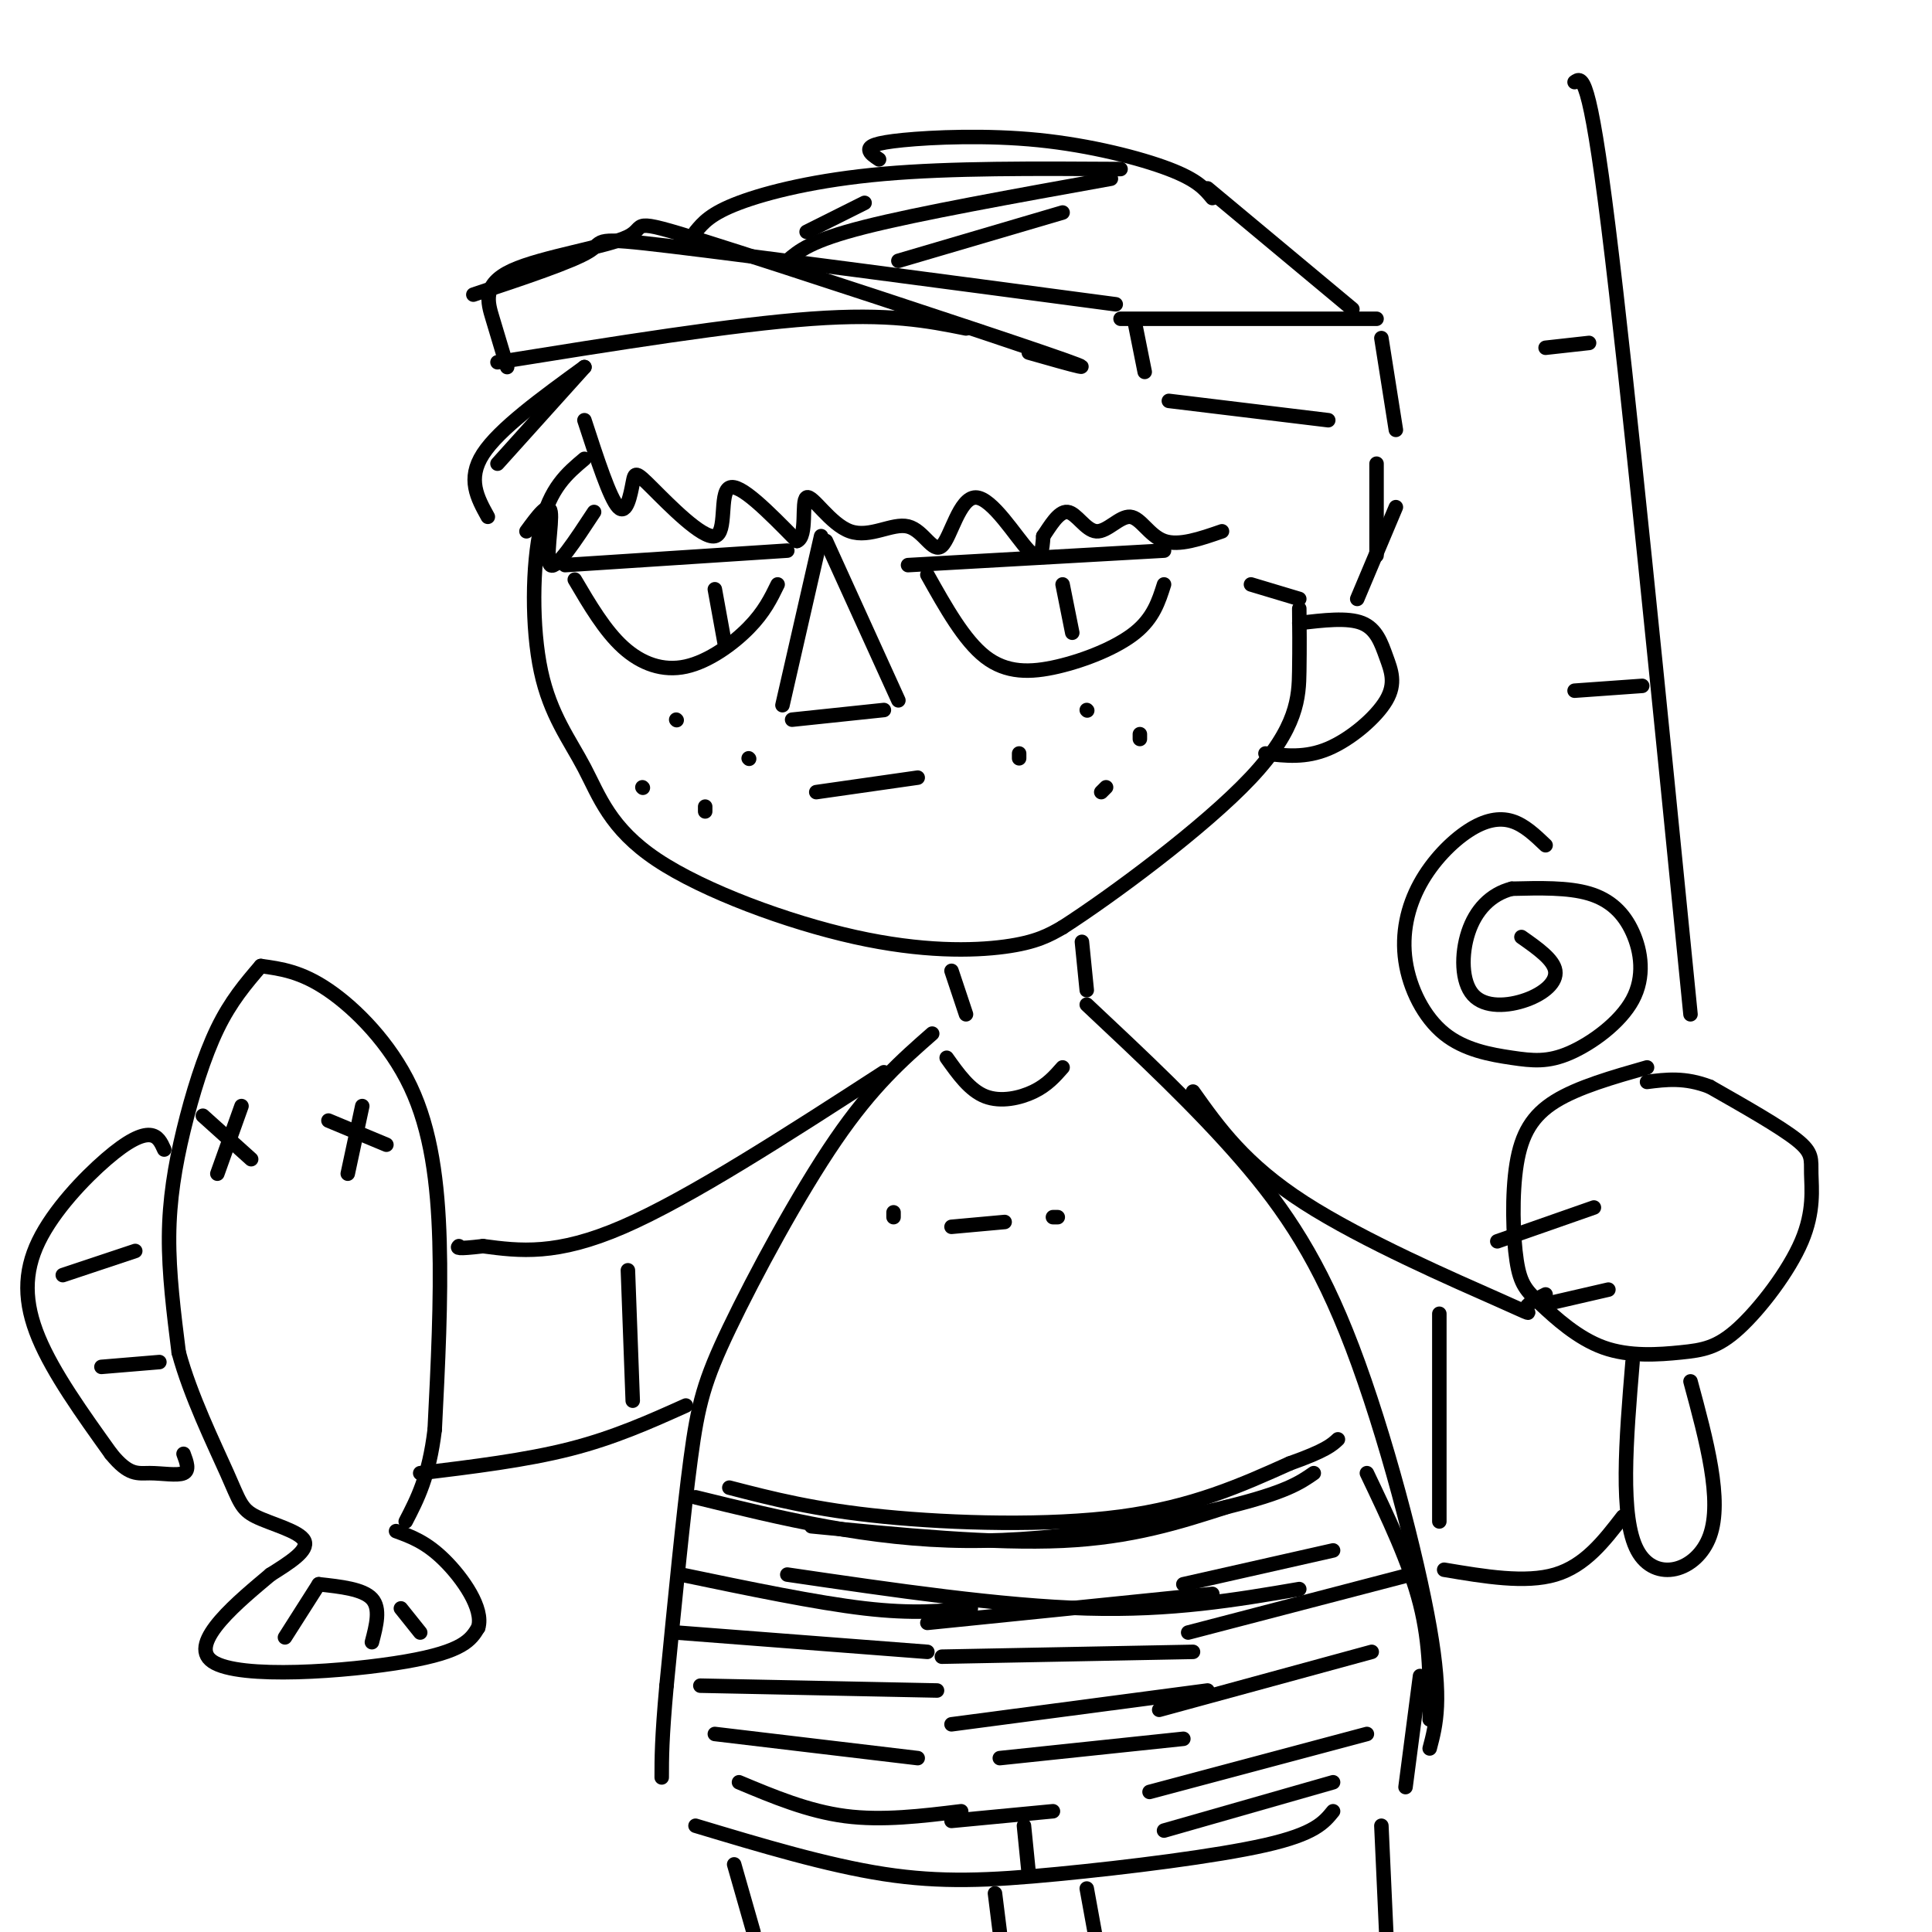<svg viewBox='0 0 400 400' version='1.1' xmlns='http://www.w3.org/2000/svg' xmlns:xlink='http://www.w3.org/1999/xlink'><g fill='none' stroke='rgb(0,0,0)' stroke-width='3' stroke-linecap='round' stroke-linejoin='round'><path d='M121,95c-3.580,3.005 -7.160,6.011 -9,14c-1.840,7.989 -1.941,20.963 0,30c1.941,9.037 5.923,14.137 9,20c3.077,5.863 5.247,12.489 15,19c9.753,6.511 27.087,12.907 41,16c13.913,3.093 24.404,2.884 31,2c6.596,-0.884 9.298,-2.442 12,-4'/><path d='M220,192c10.083,-6.476 29.292,-20.667 39,-31c9.708,-10.333 9.917,-16.810 10,-22c0.083,-5.190 0.042,-9.095 0,-13'/><path d='M170,111c0.000,0.000 -8.000,35.000 -8,35'/><path d='M171,112c0.000,0.000 15.000,33.000 15,33'/><path d='M164,149c0.000,0.000 19.000,-2.000 19,-2'/><path d='M188,117c0.000,0.000 53.000,-3.000 53,-3'/><path d='M192,119c3.815,6.810 7.631,13.619 12,17c4.369,3.381 9.292,3.333 15,2c5.708,-1.333 12.202,-3.952 16,-7c3.798,-3.048 4.899,-6.524 6,-10'/><path d='M220,121c0.000,0.000 2.000,10.000 2,10'/><path d='M117,117c0.000,0.000 46.000,-3.000 46,-3'/><path d='M119,120c3.107,5.280 6.214,10.560 10,14c3.786,3.440 8.250,5.042 13,4c4.750,-1.042 9.786,-4.726 13,-8c3.214,-3.274 4.607,-6.137 6,-9'/><path d='M148,122c0.000,0.000 2.000,11.000 2,11'/><path d='M121,87c2.635,8.097 5.270,16.194 7,18c1.730,1.806 2.555,-2.679 3,-5c0.445,-2.321 0.511,-2.478 4,1c3.489,3.478 10.401,10.590 13,10c2.599,-0.590 0.885,-8.883 3,-10c2.115,-1.117 8.057,4.941 14,11'/><path d='M165,112c2.242,-0.811 0.848,-8.337 2,-9c1.152,-0.663 4.851,5.537 9,7c4.149,1.463 8.747,-1.810 12,-1c3.253,0.810 5.161,5.702 7,4c1.839,-1.702 3.611,-9.997 7,-10c3.389,-0.003 8.397,8.285 11,11c2.603,2.715 2.802,-0.142 3,-3'/><path d='M216,111c1.326,-1.911 3.143,-5.189 5,-5c1.857,0.189 3.756,3.844 6,4c2.244,0.156 4.835,-3.189 7,-3c2.165,0.189 3.904,3.911 7,5c3.096,1.089 7.548,-0.456 12,-2'/><path d='M169,164c0.000,0.000 21.000,-3.000 21,-3'/><path d='M225,147c0.000,0.000 0.100,0.100 0.1,0.1'/><path d='M211,156c0.000,0.000 0.000,1.000 0,1'/><path d='M236,152c0.000,0.000 0.000,1.000 0,1'/><path d='M228,164c0.000,0.000 1.000,-1.000 1,-1'/><path d='M140,149c0.000,0.000 0.100,0.100 0.1,0.1'/><path d='M155,157c0.000,0.000 0.100,0.100 0.1,0.1'/><path d='M133,163c0.000,0.000 0.100,0.100 0.1,0.1'/><path d='M146,167c0.000,0.000 0.000,1.000 0,1'/><path d='M269,129c5.003,-0.598 10.006,-1.196 13,0c2.994,1.196 3.978,4.187 5,7c1.022,2.813 2.083,5.450 0,9c-2.083,3.550 -7.309,8.014 -12,10c-4.691,1.986 -8.845,1.493 -13,1'/><path d='M259,121c0.000,0.000 10.000,3.000 10,3'/><path d='M123,106c-3.911,5.956 -7.822,11.911 -9,11c-1.178,-0.911 0.378,-8.689 0,-11c-0.378,-2.311 -2.689,0.844 -5,4'/><path d='M105,76c-0.972,-3.265 -1.944,-6.531 -3,-10c-1.056,-3.469 -2.197,-7.142 4,-10c6.197,-2.858 19.733,-4.900 24,-7c4.267,-2.100 -0.736,-4.258 16,1c16.736,5.258 55.210,17.931 70,23c14.790,5.069 5.895,2.535 -3,0'/><path d='M103,75c24.417,-3.917 48.833,-7.833 65,-9c16.167,-1.167 24.083,0.417 32,2'/><path d='M98,61c10.289,-3.422 20.578,-6.844 24,-9c3.422,-2.156 -0.022,-3.044 17,-1c17.022,2.044 54.511,7.022 92,12'/><path d='M235,67c0.000,0.000 2.000,10.000 2,10'/><path d='M232,66c0.000,0.000 53.000,0.000 53,0'/><path d='M286,70c0.000,0.000 3.000,19.000 3,19'/><path d='M242,83c0.000,0.000 33.000,4.000 33,4'/><path d='M285,96c0.000,0.000 0.000,19.000 0,19'/><path d='M289,105c0.000,0.000 -8.000,19.000 -8,19'/><path d='M144,48c1.556,-1.889 3.111,-3.778 9,-6c5.889,-2.222 16.111,-4.778 30,-6c13.889,-1.222 31.444,-1.111 49,-1'/><path d='M182,33c-0.990,-0.657 -1.981,-1.314 -2,-2c-0.019,-0.686 0.933,-1.400 7,-2c6.067,-0.600 17.249,-1.085 28,0c10.751,1.085 21.072,3.738 27,6c5.928,2.262 7.464,4.131 9,6'/><path d='M250,39c0.000,0.000 30.000,25.000 30,25'/><path d='M163,54c2.417,-2.083 4.833,-4.167 16,-7c11.167,-2.833 31.083,-6.417 51,-10'/><path d='M186,54c0.000,0.000 34.000,-10.000 34,-10'/><path d='M179,42c0.000,0.000 -12.000,6.000 -12,6'/><path d='M121,76c0.000,0.000 -18.000,20.000 -18,20'/><path d='M121,76c-8.833,6.417 -17.667,12.833 -21,18c-3.333,5.167 -1.167,9.083 1,13'/><path d='M54,200c-3.113,3.631 -6.226,7.262 -9,13c-2.774,5.738 -5.208,13.583 -7,21c-1.792,7.417 -2.940,14.405 -3,22c-0.060,7.595 0.970,15.798 2,24'/><path d='M37,280c2.392,8.887 7.373,19.104 10,25c2.627,5.896 2.900,7.472 6,9c3.100,1.528 9.029,3.008 10,5c0.971,1.992 -3.014,4.496 -7,7'/><path d='M56,326c-6.000,5.071 -17.500,14.250 -12,18c5.500,3.750 28.000,2.071 40,0c12.000,-2.071 13.500,-4.536 15,-7'/><path d='M99,337c1.222,-3.933 -3.222,-10.267 -7,-14c-3.778,-3.733 -6.889,-4.867 -10,-6'/><path d='M54,200c4.179,0.571 8.357,1.143 14,5c5.643,3.857 12.750,11.000 17,20c4.250,9.000 5.643,19.857 6,32c0.357,12.143 -0.321,25.571 -1,39'/><path d='M90,296c-1.167,9.667 -3.583,14.333 -6,19'/><path d='M42,231c0.000,0.000 10.000,9.000 10,9'/><path d='M50,229c0.000,0.000 -5.000,14.000 -5,14'/><path d='M68,232c0.000,0.000 12.000,5.000 12,5'/><path d='M75,229c0.000,0.000 -3.000,14.000 -3,14'/><path d='M66,328c0.000,0.000 -7.000,11.000 -7,11'/><path d='M66,328c4.583,0.500 9.167,1.000 11,3c1.833,2.000 0.917,5.500 0,9'/><path d='M83,333c0.000,0.000 4.000,5.000 4,5'/><path d='M34,238c-0.649,-1.440 -1.298,-2.880 -3,-3c-1.702,-0.120 -4.456,1.081 -9,5c-4.544,3.919 -10.877,10.555 -14,17c-3.123,6.445 -3.035,12.699 0,20c3.035,7.301 9.018,15.651 15,24'/><path d='M23,301c3.714,4.571 5.500,4.000 8,4c2.500,-0.000 5.714,0.571 7,0c1.286,-0.571 0.643,-2.286 0,-4'/><path d='M13,264c0.000,0.000 15.000,-5.000 15,-5'/><path d='M21,283c0.000,0.000 12.000,-1.000 12,-1'/><path d='M197,201c0.000,0.000 3.000,9.000 3,9'/><path d='M224,195c0.000,0.000 1.000,10.000 1,10'/><path d='M193,214c-6.173,5.411 -12.345,10.821 -20,22c-7.655,11.179 -16.792,28.125 -22,39c-5.208,10.875 -6.488,15.679 -8,27c-1.512,11.321 -3.256,29.161 -5,47'/><path d='M138,349c-1.000,11.000 -1.000,15.000 -1,19'/><path d='M225,208c11.399,10.690 22.798,21.381 32,32c9.202,10.619 16.208,21.167 23,39c6.792,17.833 13.369,42.952 16,58c2.631,15.048 1.315,20.024 0,25'/><path d='M144,378c13.607,4.089 27.214,8.179 39,10c11.786,1.821 21.750,1.375 36,0c14.250,-1.375 32.786,-3.679 43,-6c10.214,-2.321 12.107,-4.661 14,-7'/><path d='M144,310c18.044,4.422 36.089,8.844 56,9c19.911,0.156 41.689,-3.956 54,-7c12.311,-3.044 15.156,-5.022 18,-7'/><path d='M196,219c2.400,3.378 4.800,6.756 8,8c3.200,1.244 7.200,0.356 10,-1c2.800,-1.356 4.400,-3.178 6,-5'/><path d='M183,222c-20.083,13.000 -40.167,26.000 -54,32c-13.833,6.000 -21.417,5.000 -29,4'/><path d='M100,258c-5.667,0.667 -5.333,0.333 -5,0'/><path d='M87,305c10.917,-1.333 21.833,-2.667 31,-5c9.167,-2.333 16.583,-5.667 24,-9'/><path d='M130,263c0.000,0.000 1.000,27.000 1,27'/><path d='M341,221c-7.145,2.039 -14.289,4.078 -19,7c-4.711,2.922 -6.987,6.728 -8,13c-1.013,6.272 -0.762,15.011 0,20c0.762,4.989 2.033,6.228 5,9c2.967,2.772 7.628,7.078 13,9c5.372,1.922 11.456,1.461 16,1c4.544,-0.461 7.549,-0.922 12,-5c4.451,-4.078 10.348,-11.774 13,-18c2.652,-6.226 2.060,-10.984 2,-14c-0.060,-3.016 0.411,-4.290 -3,-7c-3.411,-2.710 -10.706,-6.855 -18,-11'/><path d='M354,225c-5.167,-2.000 -9.083,-1.500 -13,-1'/><path d='M310,257c0.000,0.000 20.000,-7.000 20,-7'/><path d='M320,270c0.000,0.000 13.000,-3.000 13,-3'/><path d='M320,175c-2.208,-2.106 -4.416,-4.212 -7,-5c-2.584,-0.788 -5.546,-0.257 -9,2c-3.454,2.257 -7.402,6.241 -10,11c-2.598,4.759 -3.847,10.293 -3,16c0.847,5.707 3.791,11.586 8,15c4.209,3.414 9.685,4.361 14,5c4.315,0.639 7.471,0.970 12,-1c4.529,-1.970 10.430,-6.239 13,-11c2.570,-4.761 1.807,-10.013 0,-14c-1.807,-3.987 -4.659,-6.711 -9,-8c-4.341,-1.289 -10.170,-1.145 -16,-1'/><path d='M313,184c-4.427,1.131 -7.496,4.458 -9,9c-1.504,4.542 -1.444,10.300 1,13c2.444,2.700 7.274,2.342 11,1c3.726,-1.342 6.350,-3.669 6,-6c-0.350,-2.331 -3.675,-4.665 -7,-7'/><path d='M326,17c1.500,-1.083 3.000,-2.167 7,30c4.000,32.167 10.500,97.583 17,163'/><path d='M326,143c0.000,0.000 14.000,-1.000 14,-1'/><path d='M320,72c0.000,0.000 9.000,-1.000 9,-1'/><path d='M338,282c-1.333,16.089 -2.667,32.178 1,39c3.667,6.822 12.333,4.378 15,-3c2.667,-7.378 -0.667,-19.689 -4,-32'/><path d='M299,325c8.417,1.417 16.833,2.833 23,1c6.167,-1.833 10.083,-6.917 14,-12'/><path d='M247,226c5.351,7.536 10.702,15.071 23,23c12.298,7.929 31.542,16.250 40,20c8.458,3.750 6.131,2.929 6,2c-0.131,-0.929 1.935,-1.964 4,-3'/><path d='M298,272c0.000,0.000 0.000,43.000 0,43'/><path d='M197,377c0.000,0.000 21.000,-2.000 21,-2'/><path d='M212,378c0.000,0.000 1.000,10.000 1,10'/><path d='M185,252c0.000,0.000 0.000,-1.000 0,-1'/><path d='M218,252c0.000,0.000 1.000,0.000 1,0'/><path d='M197,254c0.000,0.000 11.000,-1.000 11,-1'/><path d='M286,378c0.000,0.000 1.000,22.000 1,22'/><path d='M152,386c0.000,0.000 4.000,14.000 4,14'/><path d='M206,392c0.000,0.000 1.000,8.000 1,8'/><path d='M225,391c0.000,0.000 2.000,11.000 2,11'/><path d='M151,308c8.844,2.289 17.689,4.578 32,6c14.311,1.422 34.089,1.978 49,0c14.911,-1.978 24.956,-6.489 35,-11'/><path d='M267,303c7.500,-2.667 8.750,-3.833 10,-5'/><path d='M283,305c4.417,9.250 8.833,18.500 11,27c2.167,8.500 2.083,16.250 2,24'/><path d='M294,347c0.000,0.000 -3.000,23.000 -3,23'/><path d='M141,326c14.000,2.917 28.000,5.833 38,7c10.000,1.167 16.000,0.583 22,0'/><path d='M140,338c0.000,0.000 52.000,4.000 52,4'/><path d='M145,349c0.000,0.000 49.000,1.000 49,1'/><path d='M148,359c0.000,0.000 42.000,5.000 42,5'/><path d='M153,369c7.167,3.000 14.333,6.000 22,7c7.667,1.000 15.833,0.000 24,-1'/><path d='M192,336c0.000,0.000 59.000,-6.000 59,-6'/><path d='M195,343c0.000,0.000 52.000,-1.000 52,-1'/><path d='M197,357c0.000,0.000 53.000,-7.000 53,-7'/><path d='M207,364c0.000,0.000 38.000,-4.000 38,-4'/><path d='M245,328c0.000,0.000 31.000,-7.000 31,-7'/><path d='M246,338c0.000,0.000 46.000,-12.000 46,-12'/><path d='M240,354c0.000,0.000 44.000,-12.000 44,-12'/><path d='M238,371c0.000,0.000 45.000,-12.000 45,-12'/><path d='M241,379c0.000,0.000 35.000,-10.000 35,-10'/><path d='M163,326c22.167,3.250 44.333,6.500 62,7c17.667,0.500 30.833,-1.750 44,-4'/><path d='M168,316c18.833,1.833 37.667,3.667 52,3c14.333,-0.667 24.167,-3.833 34,-7'/></g>
</svg>